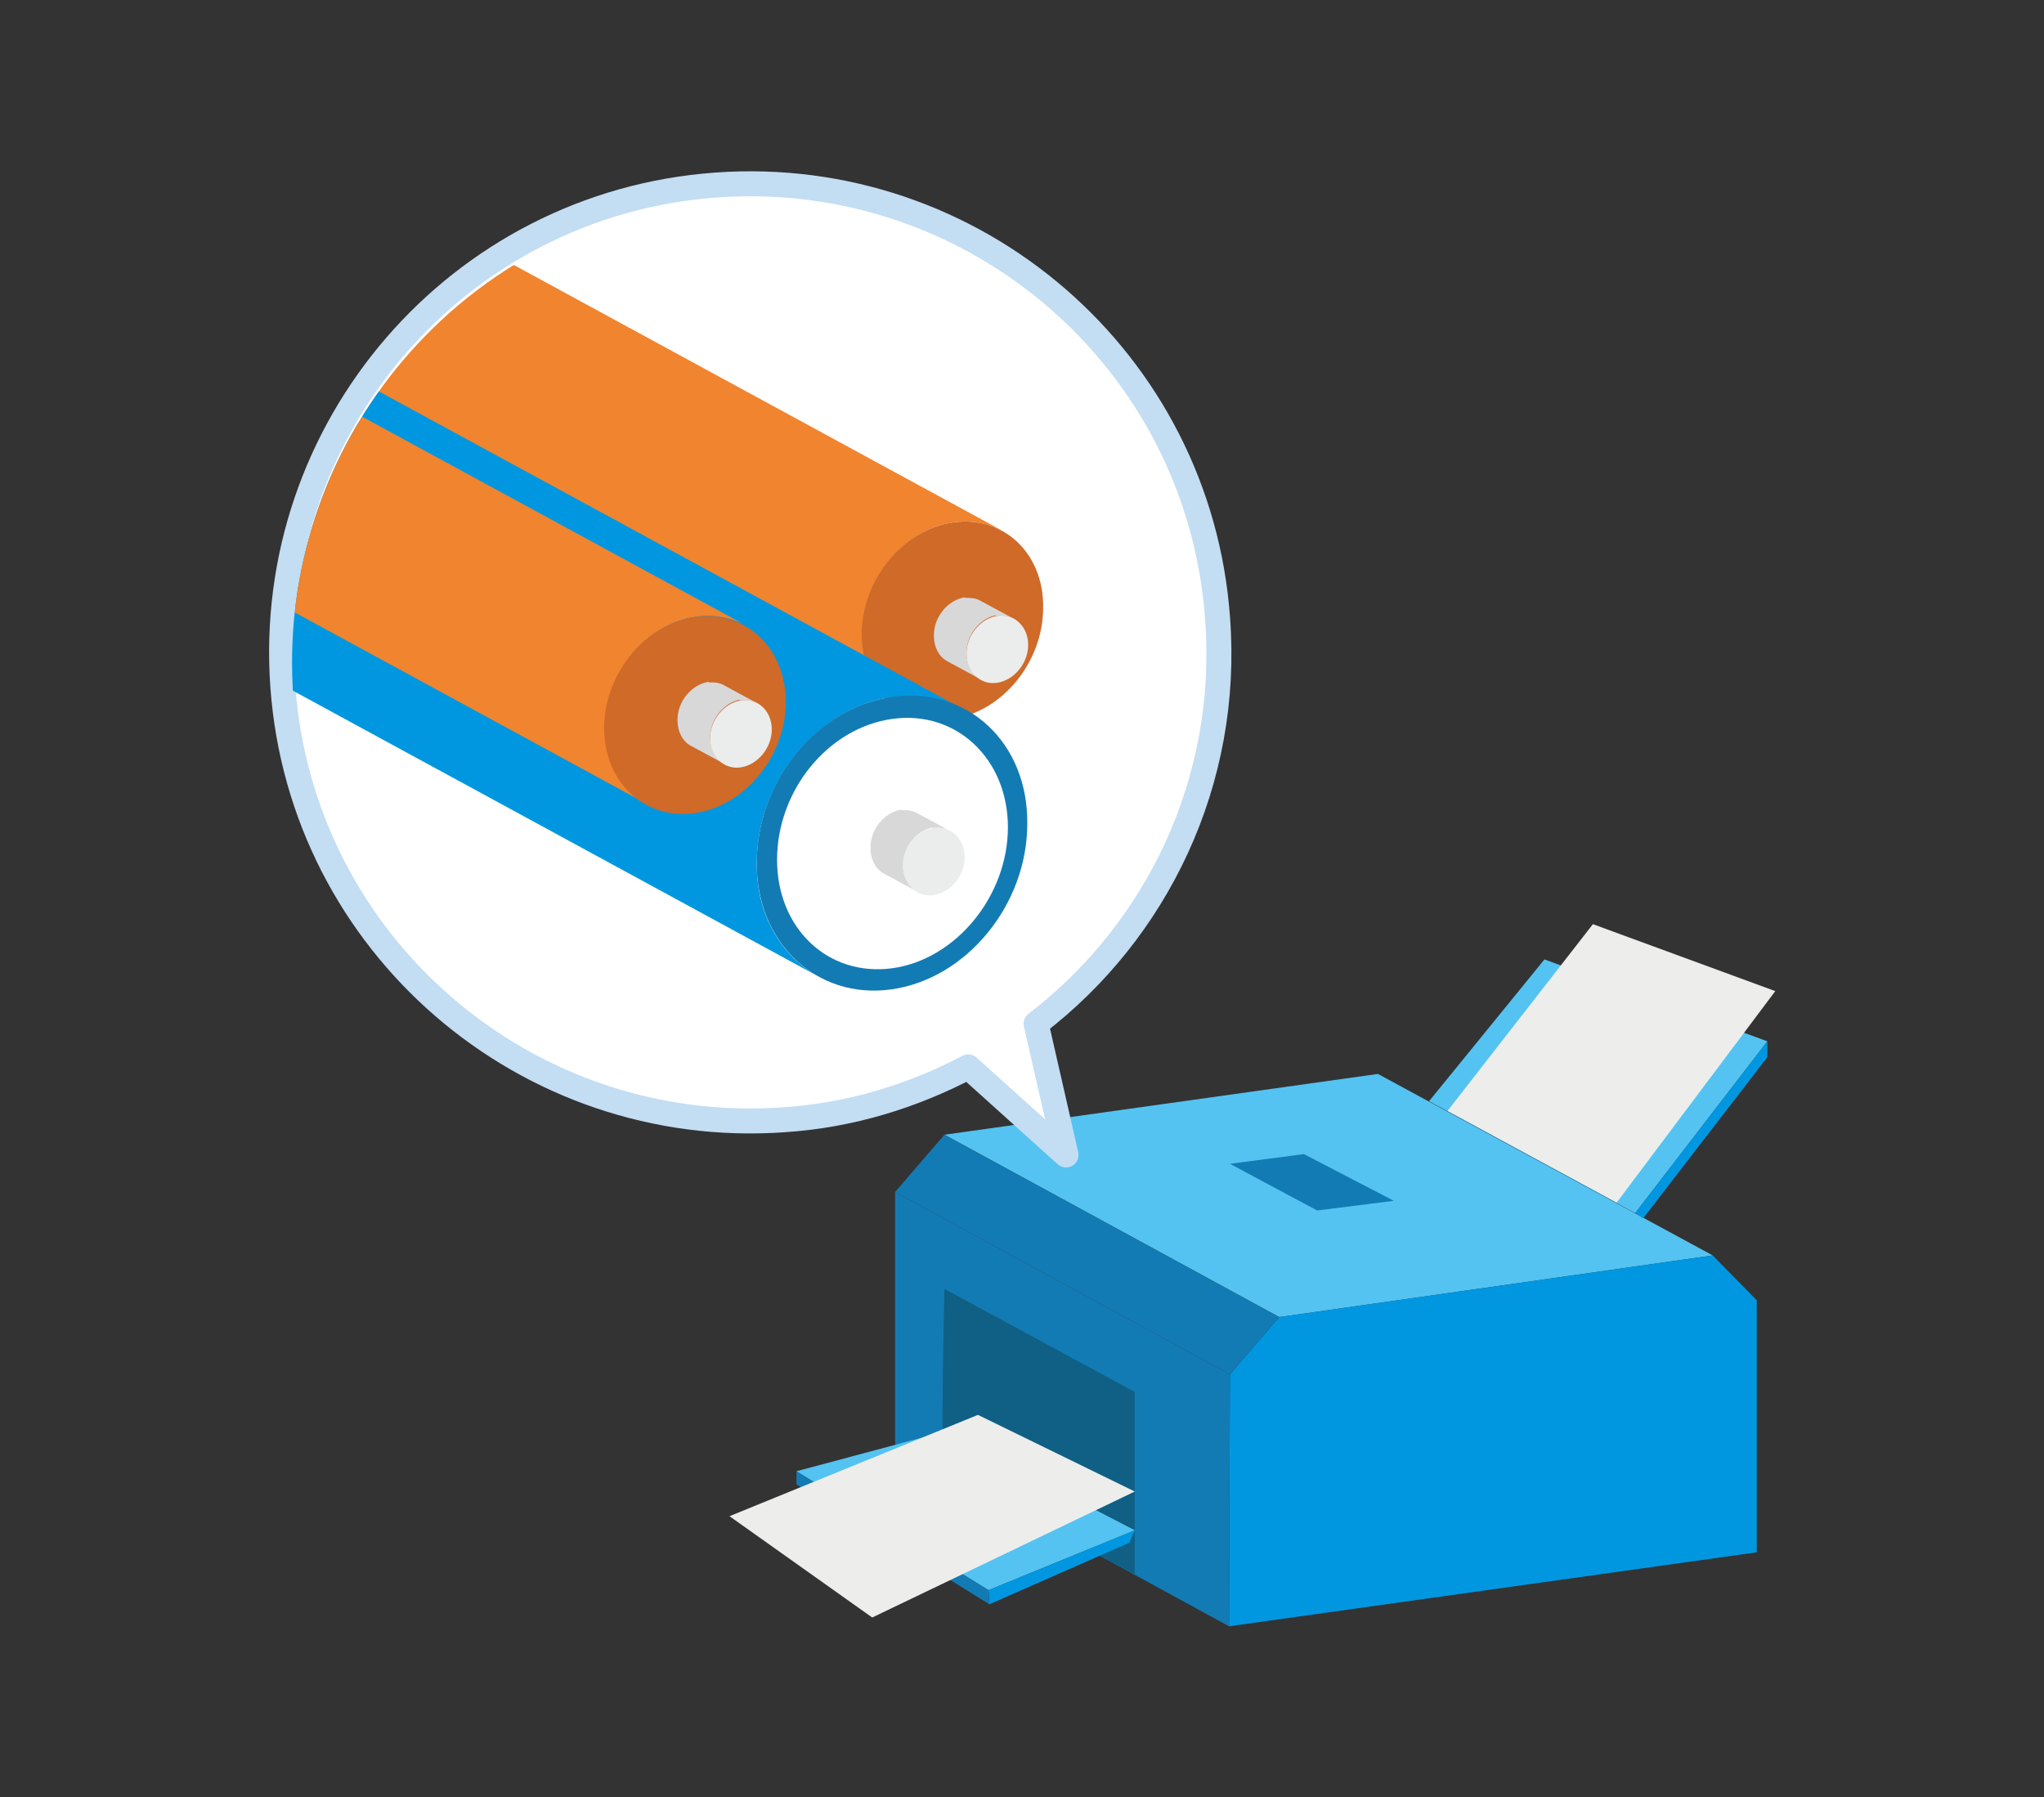<?xml version="1.0" encoding="utf-8"?>
<!-- Generator: Adobe Illustrator 24.1.0, SVG Export Plug-In . SVG Version: 6.00 Build 0)  -->
<svg version="1.1" id="objects" xmlns="http://www.w3.org/2000/svg" xmlns:xlink="http://www.w3.org/1999/xlink" x="0px" y="0px"
	 viewBox="0 0 232 204" style="enable-background:new 0 0 232 204;" xml:space="preserve">
<rect x="0" y="0" width="232" height="204" fill="#333333" stroke="none"/>
<style type="text/css">
	.st0{fill:#54C3F1;}
	.st1{fill:#0097E0;}
	.st2{fill:#137BB4;}
	.st3{fill:#0F6084;}
	.st4{fill:#EDEDEC;}
	.st5{fill:#FFFFFF;stroke:#C3DDF3;stroke-width:2.835;stroke-linejoin:round;stroke-miterlimit:10;}
	.st6{clip-path:url(#SVGID_2_);}
	.st7{enable-background:new    ;}
	.st8{fill:#F0842F;}
	.st9{fill:#CF6A28;}
	.st10{fill:#D8D8D8;}
	.st11{fill:#EBECEC;}
	.st12{fill:#FFFFFF;}
</style>
<g>
	<g>
		<polygon class="st0" points="145.2,149.5 107.2,128.8 156.4,121.9 194.4,142.5 		"/>
		<polygon class="st1" points="194.4,142.5 199.4,147.6 199.4,176.2 139.5,184.6 139.6,156 145.2,149.5 		"/>
		<polygon class="st2" points="139.5,184.6 101.6,163.9 101.6,135.3 139.6,156 		"/>
		<polygon class="st2" points="139.6,156 101.6,135.3 107.2,128.8 145.2,149.5 		"/>
		<path class="st3" d="M107.2,167c-0.5-0.3,0-20.7,0-20.7l21.6,11.7v20.7L107.2,167z"/>
		<polygon class="st0" points="107.2,162.5 90.4,167 112.2,180.5 128.8,173.7 		"/>
		<polygon class="st1" points="112.3,182.1 128.2,175.1 128.8,173.7 112.2,180.5 		"/>
		<polygon class="st2" points="90.4,168.5 112.3,182.1 112.2,180.5 90.4,167 		"/>
		<polygon class="st4" points="111,160.6 128.8,169.3 99,183.6 82.8,172.1 		"/>
		<polygon class="st2" points="139.6,132.1 149.5,137.4 158.2,136.3 148,131 		"/>
		<polygon class="st0" points="185.6,137.7 200.6,118.2 175.3,108.9 162.2,125 		"/>
		<polygon class="st1" points="186.5,138.3 200.6,120 200.6,118.2 185.6,137.7 		"/>
		<polygon class="st4" points="164.3,126.1 180.8,104.9 201.5,112.5 183.5,136.5 		"/>
	</g>
	<path class="st5" d="M117.6,116.2c13.7-10.5,22-27.5,20.6-46c-2.1-29.3-27.6-51.3-56.9-49.2C52,23.1,30,48.6,32.1,77.9
		c2.1,29.3,27.6,51.3,56.9,49.2c7.6-0.5,14.6-2.7,20.9-6l11.1,10L117.6,116.2z"/>
	<g>
		<defs>
			<path id="SVGID_1_" d="M47.9,112c11.9,12.5,29.7,18.9,48,15.6c28.9-5.2,48.1-32.9,42.8-61.8c-5.2-28.9-32.9-48.1-61.8-42.8
				C47.9,28.2,28.8,55.8,34,84.7c1.4,7.5,4.2,14.3,8.2,20.2L33.5,117L47.9,112z"/>
		</defs>
		<clipPath id="SVGID_2_">
			<use xlink:href="#SVGID_1_"  style="overflow:visible;"/>
		</clipPath>
		<g class="st6">
			<g>
				<g>
					<g class="st7">
						<path class="st8" d="M-34.3-20.3c-1.6-0.9-3.5-1.2-5.5-0.9c-5.7,0.8-10.3,6.4-10.3,12.6c0,4,1.9,7.2,4.8,8.7l148,80.5
							c-2.9-1.6-4.8-4.8-4.8-8.7c0-6.1,4.6-11.8,10.3-12.6c2-0.3,3.9,0.1,5.5,0.9L-34.3-20.3z"/>
						<g>
							<path class="st9" d="M108.2,59.3c5.7-0.8,10.3,3.5,10.2,9.7c0,6.1-4.6,11.8-10.3,12.6c-5.7,0.8-10.3-3.5-10.3-9.7
								C97.9,65.7,102.5,60.1,108.2,59.3z"/>
						</g>
					</g>
				</g>
				<g>
					<g class="st7">
						<g>
							<path class="st10" d="M111.3,68.2l3.7,2c-0.5-0.3-1.2-0.4-1.9-0.3l-3.7-2C110.1,67.8,110.8,67.9,111.3,68.2z"/>
						</g>
						<g>
							<path class="st10" d="M111.3,77.1l-3.7-2c-1-0.5-1.6-1.6-1.6-3c0-2.1,1.6-4,3.5-4.3l3.7,2c-1.9,0.3-3.5,2.2-3.5,4.3
								C109.7,75.5,110.4,76.6,111.3,77.1z"/>
						</g>
						<g>
							<path class="st11" d="M113.2,69.9c1.9-0.3,3.5,1.2,3.5,3.3c0,2.1-1.6,4-3.5,4.3c-1.9,0.3-3.5-1.2-3.5-3.3
								C109.7,72.1,111.3,70.2,113.2,69.9z"/>
						</g>
					</g>
				</g>
			</g>
			<g>
				<g>
					<g class="st7">
						<g>
							<path class="st1" d="M-38.5,0.1l148,80.5c-2.4-1.3-5.2-1.8-8.2-1.4l-148-80.5C-43.7-1.8-40.9-1.2-38.5,0.1z"/>
						</g>
						<g>
							<path class="st1" d="M93,110.9L-55,30.4c-4.3-2.3-7.1-7.1-7.1-13c0-9.2,6.9-17.6,15.4-18.8l148,80.5
								c-8.5,1.2-15.4,9.6-15.4,18.8C85.8,103.8,88.7,108.6,93,110.9z"/>
						</g>
						<g>
							<path class="st2" d="M101.3,79.1c8.5-1.2,15.4,5.2,15.3,14.4c0,9.2-6.9,17.6-15.4,18.8c-8.5,1.2-15.4-5.3-15.3-14.4
								C85.9,88.7,92.7,80.3,101.3,79.1z"/>
						</g>
						<g>
							<path class="st12" d="M101.3,81.6c7.2-1,13.1,4.5,13.1,12.3c0,7.8-5.9,15-13.1,16c-7.3,1-13.1-4.5-13.1-12.3
								C88.2,89.7,94,82.6,101.3,81.6z"/>
						</g>
					</g>
				</g>
				<g>
					<g class="st7">
						<g>
							<path class="st10" d="M104.1,92.3l3.7,2c-0.5-0.3-1.2-0.4-1.9-0.3l-3.7-2C102.9,91.9,103.6,92,104.1,92.3z"/>
						</g>
						<g>
							<path class="st10" d="M104.1,101.2l-3.7-2c-1-0.5-1.6-1.6-1.6-3c0-2.1,1.6-4,3.5-4.3l3.7,2c-1.9,0.3-3.5,2.2-3.5,4.3
								C102.5,99.6,103.2,100.6,104.1,101.2z"/>
						</g>
						<g>
							<path class="st11" d="M106,94c1.9-0.3,3.5,1.2,3.5,3.3c0,2.1-1.6,4-3.5,4.3c-1.9,0.3-3.5-1.2-3.5-3.3
								C102.5,96.1,104.1,94.2,106,94z"/>
						</g>
					</g>
				</g>
			</g>
			<g>
				<g>
					<g class="st7">
						<path class="st8" d="M-63.5-9.6c-1.6-0.9-3.5-1.2-5.5-0.9c-5.7,0.8-10.3,6.4-10.3,12.6c0,4,1.9,7.2,4.8,8.7l148,80.5
							c-2.9-1.6-4.8-4.8-4.8-8.7c0-6.1,4.6-11.8,10.3-12.6c2-0.3,3.9,0.1,5.5,0.9L-63.5-9.6z"/>
						<g>
							
								<ellipse transform="matrix(0.478 -0.878 0.878 0.478 -30.038 111.671)" class="st9" cx="78.9" cy="81.1" rx="11.6" ry="9.9"/>
						</g>
					</g>
				</g>
				<g>
					<g class="st7">
						<g>
							<path class="st10" d="M82.2,77.8l3.7,2c-0.5-0.3-1.2-0.4-1.9-0.3l-3.7-2C81.1,77.4,81.7,77.5,82.2,77.8z"/>
						</g>
						<g>
							<path class="st10" d="M82.2,86.7l-3.7-2c-1-0.5-1.6-1.6-1.6-3c0-2.1,1.6-4,3.5-4.3l3.7,2c-1.9,0.3-3.5,2.2-3.5,4.3
								C80.6,85.1,81.3,86.2,82.2,86.7z"/>
						</g>
						<g>
							<path class="st11" d="M84.1,79.5c1.9-0.3,3.5,1.2,3.5,3.3c0,2.1-1.6,4-3.5,4.3c-1.9,0.3-3.5-1.2-3.5-3.3
								C80.6,81.7,82.2,79.8,84.1,79.5z"/>
						</g>
					</g>
				</g>
			</g>
		</g>
	</g>
</g>
</svg>
